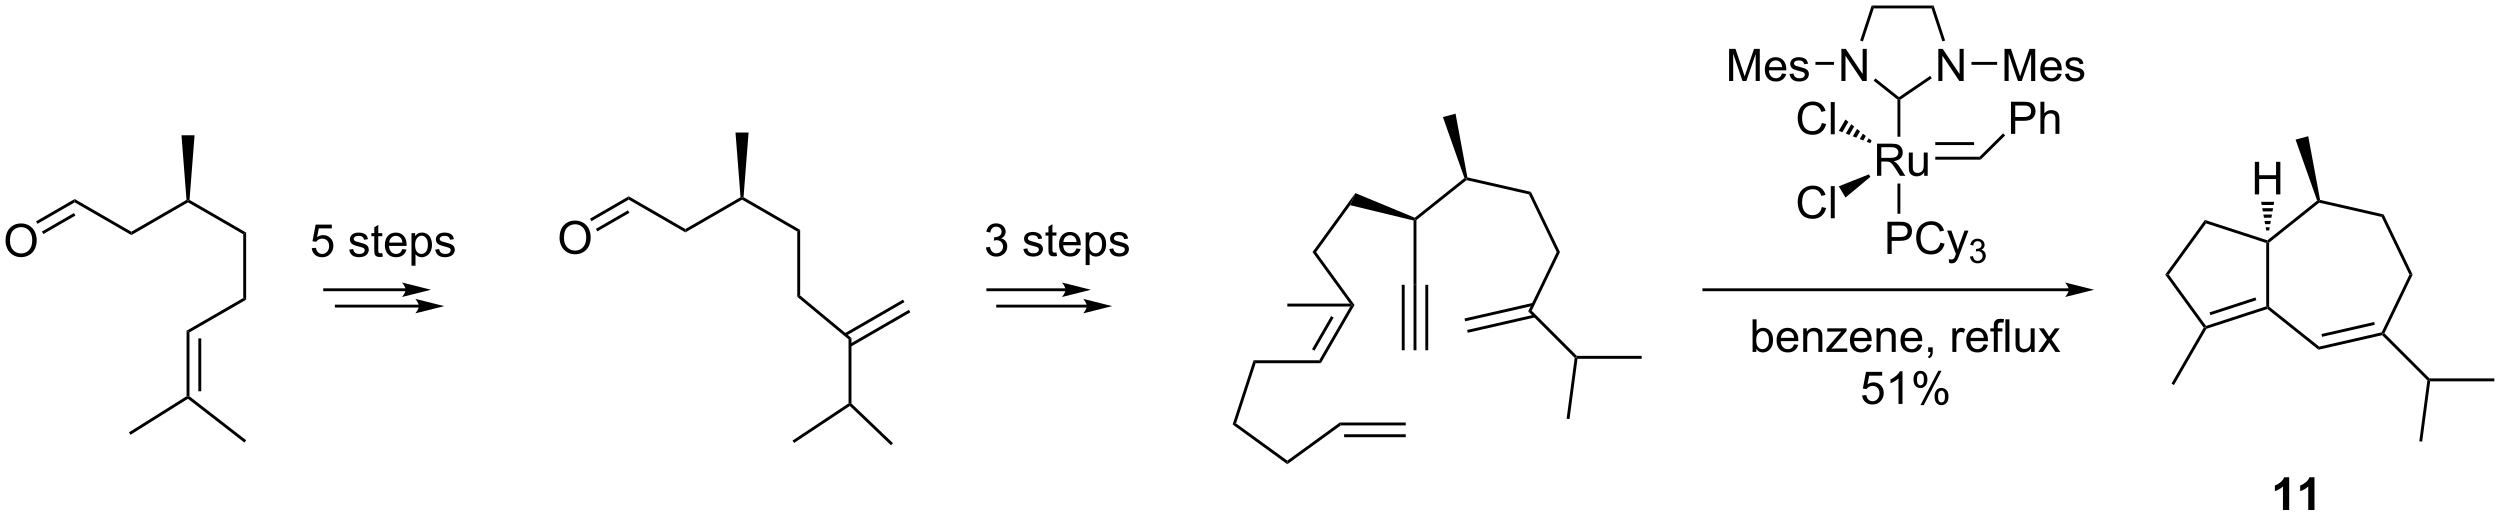 <?xml version="1.0" encoding="UTF-8"?>
<!DOCTYPE svg PUBLIC '-//W3C//DTD SVG 1.0//EN'
          'http://www.w3.org/TR/2001/REC-SVG-20010904/DTD/svg10.dtd'>
<svg stroke-dasharray="none" shape-rendering="auto" xmlns="http://www.w3.org/2000/svg" font-family="'Dialog'" text-rendering="auto" width="1024" fill-opacity="1" color-interpolation="auto" color-rendering="auto" preserveAspectRatio="xMidYMid meet" font-size="12px" viewBox="0 0 1024 212" fill="black" xmlns:xlink="http://www.w3.org/1999/xlink" stroke="black" image-rendering="auto" stroke-miterlimit="10" stroke-linecap="square" stroke-linejoin="miter" font-style="normal" stroke-width="1" height="212" stroke-dashoffset="0" font-weight="normal" stroke-opacity="1"
><!--Generated by the Batik Graphics2D SVG Generator--><defs id="genericDefs"
  /><g
  ><defs id="defs1"
    ><clipPath clipPathUnits="userSpaceOnUse" id="clipPath1"
      ><path d="M1.032 0.633 L453.259 0.633 L453.259 93.892 L1.032 93.892 L1.032 0.633 Z"
      /></clipPath
      ><clipPath clipPathUnits="userSpaceOnUse" id="clipPath2"
      ><path d="M-0.412 34.987 L-0.412 125.653 L439.241 125.653 L439.241 34.987 Z"
      /></clipPath
    ></defs
    ><g transform="scale(2.264,2.264) translate(-1.032,-0.633) matrix(1.029,0,0,1.029,1.455,-35.355)"
    ><path d="M0.561 77.297 Q0.561 75.87 1.326 75.065 Q2.092 74.258 3.303 74.258 Q4.095 74.258 4.73 74.638 Q5.368 75.016 5.701 75.693 Q6.037 76.37 6.037 77.229 Q6.037 78.102 5.686 78.789 Q5.334 79.477 4.688 79.831 Q4.045 80.185 3.298 80.185 Q2.49 80.185 1.852 79.794 Q1.217 79.401 0.889 78.727 Q0.561 78.049 0.561 77.297 ZM1.342 77.307 Q1.342 78.344 1.897 78.94 Q2.454 79.534 3.295 79.534 Q4.149 79.534 4.701 78.932 Q5.256 78.331 5.256 77.227 Q5.256 76.526 5.019 76.005 Q4.782 75.484 4.326 75.198 Q3.873 74.909 3.305 74.909 Q2.501 74.909 1.92 75.464 Q1.342 76.016 1.342 77.307 Z" stroke="none" clip-path="url(#clipPath2)"
    /></g
    ><g transform="matrix(2.329,0,0,2.329,0.959,-81.488)"
    ><path d="M6.177 74.357 L5.922 73.915 L12.721 69.99 L12.721 70.579 ZM7.213 76.151 L12.849 72.897 L12.594 72.455 L6.958 75.71 Z" stroke="none" clip-path="url(#clipPath2)"
    /></g
    ><g transform="matrix(2.329,0,0,2.329,0.959,-81.488)"
    ><path d="M32.639 105.121 L32.655 104.81 L32.91 104.685 L42.881 112.417 L42.569 112.821 Z" stroke="none" clip-path="url(#clipPath2)"
    /></g
    ><g transform="matrix(2.329,0,0,2.329,0.959,-81.488)"
    ><path d="M32.4 104.669 L32.655 104.81 L32.639 105.121 L22.537 111.457 L22.266 111.025 Z" stroke="none" clip-path="url(#clipPath2)"
    /></g
    ><g transform="matrix(2.329,0,0,2.329,0.959,-81.488)"
    ><path d="M32.4 93.154 L32.91 93.449 L32.91 104.685 L32.655 104.81 L32.4 104.669 ZM34.471 94.498 L34.471 103.795 L34.981 103.795 L34.981 94.498 Z" stroke="none" clip-path="url(#clipPath2)"
    /></g
    ><g transform="matrix(2.329,0,0,2.329,0.959,-81.488)"
    ><path d="M32.921 70.143 L32.655 70.284 L32.389 70.143 L31.504 58.776 L33.806 58.776 Z" stroke="none" clip-path="url(#clipPath2)"
    /></g
    ><g transform="matrix(2.329,0,0,2.329,0.959,-81.488)"
    ><path d="M22.689 75.745 L22.689 76.334 L12.721 70.579 L12.721 69.99 Z" stroke="none" clip-path="url(#clipPath2)"
    /></g
    ><g transform="matrix(2.329,0,0,2.329,0.959,-81.488)"
    ><path d="M32.91 93.449 L32.4 93.154 L42.366 87.4 L42.876 87.695 Z" stroke="none" clip-path="url(#clipPath2)"
    /></g
    ><g transform="matrix(2.329,0,0,2.329,0.959,-81.488)"
    ><path d="M42.876 87.695 L42.366 87.4 L42.366 76.186 L42.876 75.892 Z" stroke="none" clip-path="url(#clipPath2)"
    /></g
    ><g transform="matrix(2.329,0,0,2.329,0.959,-81.488)"
    ><path d="M42.876 75.892 L42.366 76.186 L32.655 70.579 L32.655 70.284 L32.921 70.143 Z" stroke="none" clip-path="url(#clipPath2)"
    /></g
    ><g transform="matrix(2.329,0,0,2.329,0.959,-81.488)"
    ><path d="M32.389 70.143 L32.655 70.284 L32.655 70.579 L22.689 76.334 L22.689 75.745 Z" stroke="none" clip-path="url(#clipPath2)"
    /></g
    ><g transform="matrix(2.329,0,0,2.329,0.959,-81.488)"
    ><path d="M303.682 49.233 L303.682 43.578 L304.808 43.578 L306.148 47.582 Q306.333 48.14 306.418 48.417 Q306.513 48.109 306.719 47.512 L308.072 43.578 L309.08 43.578 L309.08 49.233 L308.357 49.233 L308.357 44.498 L306.714 49.233 L306.04 49.233 L304.404 44.419 L304.404 49.233 L303.682 49.233 ZM313.001 47.913 L313.719 48.001 Q313.549 48.631 313.089 48.978 Q312.631 49.325 311.919 49.325 Q311.019 49.325 310.491 48.772 Q309.967 48.217 309.967 47.219 Q309.967 46.185 310.499 45.614 Q311.031 45.043 311.88 45.043 Q312.7 45.043 313.22 45.604 Q313.742 46.162 313.742 47.175 Q313.742 47.237 313.739 47.361 L310.684 47.361 Q310.723 48.037 311.065 48.397 Q311.409 48.754 311.921 48.754 Q312.304 48.754 312.575 48.554 Q312.844 48.353 313.001 47.913 ZM310.723 46.79 L313.009 46.79 Q312.963 46.273 312.747 46.016 Q312.415 45.614 311.888 45.614 Q311.409 45.614 311.083 45.936 Q310.756 46.255 310.723 46.79 ZM314.314 48.008 L315.001 47.901 Q315.057 48.315 315.322 48.536 Q315.587 48.754 316.06 48.754 Q316.539 48.754 316.77 48.559 Q317.002 48.363 317.002 48.101 Q317.002 47.867 316.798 47.731 Q316.654 47.638 316.089 47.497 Q315.325 47.304 315.029 47.163 Q314.733 47.021 314.582 46.774 Q314.43 46.525 314.43 46.224 Q314.43 45.949 314.553 45.717 Q314.679 45.483 314.895 45.329 Q315.057 45.208 315.338 45.126 Q315.618 45.043 315.937 45.043 Q316.42 45.043 316.783 45.182 Q317.148 45.321 317.32 45.558 Q317.495 45.794 317.562 46.193 L316.883 46.285 Q316.837 45.969 316.613 45.792 Q316.392 45.614 315.988 45.614 Q315.51 45.614 315.304 45.774 Q315.101 45.931 315.101 46.142 Q315.101 46.278 315.186 46.386 Q315.271 46.496 315.451 46.571 Q315.556 46.61 316.065 46.748 Q316.801 46.944 317.091 47.07 Q317.385 47.196 317.549 47.435 Q317.716 47.674 317.716 48.029 Q317.716 48.376 317.513 48.682 Q317.31 48.988 316.927 49.158 Q316.546 49.325 316.065 49.325 Q315.266 49.325 314.846 48.993 Q314.43 48.662 314.314 48.008 Z" stroke="none" clip-path="url(#clipPath2)"
    /></g
    ><g transform="matrix(2.329,0,0,2.329,0.959,-81.488)"
    ><path d="M352.123 49.233 L352.123 43.578 L353.249 43.578 L354.589 47.582 Q354.774 48.14 354.859 48.417 Q354.954 48.109 355.16 47.512 L356.513 43.578 L357.521 43.578 L357.521 49.233 L356.798 49.233 L356.798 44.498 L355.155 49.233 L354.481 49.233 L352.846 44.419 L352.846 49.233 L352.123 49.233 ZM361.443 47.913 L362.16 48.001 Q361.99 48.631 361.53 48.978 Q361.072 49.325 360.36 49.325 Q359.46 49.325 358.933 48.772 Q358.408 48.217 358.408 47.219 Q358.408 46.185 358.94 45.614 Q359.473 45.043 360.321 45.043 Q361.142 45.043 361.661 45.604 Q362.183 46.162 362.183 47.175 Q362.183 47.237 362.181 47.361 L359.125 47.361 Q359.164 48.037 359.506 48.397 Q359.851 48.754 360.363 48.754 Q360.746 48.754 361.016 48.554 Q361.286 48.353 361.443 47.913 ZM359.164 46.79 L361.45 46.79 Q361.404 46.273 361.188 46.016 Q360.856 45.614 360.329 45.614 Q359.851 45.614 359.524 45.936 Q359.197 46.255 359.164 46.79 ZM362.755 48.008 L363.442 47.901 Q363.499 48.315 363.764 48.536 Q364.028 48.754 364.502 48.754 Q364.98 48.754 365.211 48.559 Q365.443 48.363 365.443 48.101 Q365.443 47.867 365.24 47.731 Q365.096 47.638 364.53 47.497 Q363.766 47.304 363.47 47.163 Q363.175 47.021 363.023 46.774 Q362.871 46.525 362.871 46.224 Q362.871 45.949 362.995 45.717 Q363.12 45.483 363.337 45.329 Q363.499 45.208 363.779 45.126 Q364.059 45.043 364.378 45.043 Q364.861 45.043 365.224 45.182 Q365.589 45.321 365.762 45.558 Q365.937 45.794 366.003 46.193 L365.324 46.285 Q365.278 45.969 365.054 45.792 Q364.833 45.614 364.43 45.614 Q363.951 45.614 363.745 45.774 Q363.542 45.931 363.542 46.142 Q363.542 46.278 363.627 46.386 Q363.712 46.496 363.892 46.571 Q363.998 46.61 364.507 46.748 Q365.242 46.944 365.533 47.07 Q365.826 47.196 365.99 47.435 Q366.158 47.674 366.158 48.029 Q366.158 48.376 365.954 48.682 Q365.751 48.988 365.368 49.158 Q364.988 49.325 364.507 49.325 Q363.707 49.325 363.288 48.993 Q362.871 48.662 362.755 48.008 Z" stroke="none" clip-path="url(#clipPath2)"
    /></g
    ><g transform="matrix(2.329,0,0,2.329,0.959,-81.488)"
    ><path d="M340.482 49.233 L340.482 43.578 L341.251 43.578 L344.221 48.016 L344.221 43.578 L344.939 43.578 L344.939 49.233 L344.17 49.233 L341.2 44.789 L341.2 49.233 L340.482 49.233 Z" stroke="none" clip-path="url(#clipPath2)"
    /></g
    ><g transform="matrix(2.329,0,0,2.329,0.959,-81.488)"
    ><path d="M323.434 49.233 L323.434 43.578 L324.203 43.578 L327.173 48.016 L327.173 43.578 L327.891 43.578 L327.891 49.233 L327.122 49.233 L324.152 44.789 L324.152 49.233 L323.434 49.233 Z" stroke="none" clip-path="url(#clipPath2)"
    /></g
    ><g transform="matrix(2.329,0,0,2.329,0.959,-81.488)"
    ><path d="M353.256 58.537 L353.256 52.882 L355.391 52.882 Q355.954 52.882 356.25 52.936 Q356.666 53.005 356.947 53.201 Q357.229 53.394 357.402 53.746 Q357.574 54.096 357.574 54.517 Q357.574 55.237 357.114 55.739 Q356.656 56.238 355.455 56.238 L354.005 56.238 L354.005 58.537 L353.256 58.537 ZM354.005 55.569 L355.468 55.569 Q356.193 55.569 356.497 55.299 Q356.803 55.029 356.803 54.541 Q356.803 54.186 356.623 53.934 Q356.443 53.679 356.149 53.599 Q355.962 53.548 355.452 53.548 L354.005 53.548 L354.005 55.569 ZM358.438 58.537 L358.438 52.882 L359.132 52.882 L359.132 54.911 Q359.619 54.348 360.359 54.348 Q360.814 54.348 361.149 54.528 Q361.486 54.705 361.63 55.022 Q361.774 55.338 361.774 55.94 L361.774 58.537 L361.079 58.537 L361.079 55.94 Q361.079 55.42 360.853 55.184 Q360.629 54.944 360.215 54.944 Q359.907 54.944 359.634 55.106 Q359.364 55.266 359.248 55.541 Q359.132 55.814 359.132 56.294 L359.132 58.537 L358.438 58.537 Z" stroke="none" clip-path="url(#clipPath2)"
    /></g
    ><g transform="matrix(2.329,0,0,2.329,0.959,-81.488)"
    ><path d="M320 56.614 L320.748 56.802 Q320.514 57.725 319.902 58.211 Q319.29 58.694 318.408 58.694 Q317.493 58.694 316.919 58.322 Q316.348 57.949 316.047 57.244 Q315.749 56.537 315.749 55.727 Q315.749 54.842 316.086 54.187 Q316.425 53.528 317.048 53.186 Q317.67 52.844 318.418 52.844 Q319.267 52.844 319.846 53.276 Q320.424 53.708 320.653 54.492 L319.915 54.665 Q319.72 54.048 319.344 53.767 Q318.971 53.484 318.403 53.484 Q317.752 53.484 317.313 53.798 Q316.875 54.109 316.698 54.636 Q316.521 55.164 316.521 55.722 Q316.521 56.444 316.731 56.982 Q316.942 57.519 317.385 57.787 Q317.829 58.052 318.346 58.052 Q318.974 58.052 319.408 57.689 Q319.846 57.326 320 56.614 ZM321.567 58.597 L321.567 52.942 L322.262 52.942 L322.262 58.597 L321.567 58.597 Z" stroke="none" clip-path="url(#clipPath2)"
    /></g
    ><g transform="matrix(2.329,0,0,2.329,0.959,-81.488)"
    ><path d="M320 71.395 L320.748 71.583 Q320.514 72.506 319.902 72.992 Q319.29 73.475 318.408 73.475 Q317.493 73.475 316.919 73.103 Q316.348 72.73 316.047 72.025 Q315.749 71.318 315.749 70.508 Q315.749 69.623 316.086 68.968 Q316.425 68.309 317.048 67.967 Q317.67 67.625 318.418 67.625 Q319.267 67.625 319.846 68.057 Q320.424 68.489 320.653 69.273 L319.915 69.446 Q319.72 68.829 319.344 68.548 Q318.971 68.265 318.403 68.265 Q317.752 68.265 317.313 68.579 Q316.875 68.89 316.698 69.418 Q316.521 69.945 316.521 70.503 Q316.521 71.225 316.731 71.763 Q316.942 72.3 317.385 72.568 Q317.829 72.833 318.346 72.833 Q318.974 72.833 319.408 72.47 Q319.846 72.107 320 71.395 ZM321.567 73.378 L321.567 67.723 L322.262 67.723 L322.262 73.378 L321.567 73.378 Z" stroke="none" clip-path="url(#clipPath2)"
    /></g
    ><g transform="matrix(2.329,0,0,2.329,0.959,-81.488)"
    ><path d="M331.532 79.643 L331.532 73.988 L333.666 73.988 Q334.23 73.988 334.526 74.042 Q334.942 74.112 335.222 74.307 Q335.505 74.5 335.678 74.852 Q335.85 75.202 335.85 75.624 Q335.85 76.344 335.389 76.845 Q334.932 77.344 333.731 77.344 L332.28 77.344 L332.28 79.643 L331.532 79.643 ZM332.28 76.676 L333.744 76.676 Q334.469 76.676 334.772 76.406 Q335.078 76.135 335.078 75.647 Q335.078 75.292 334.898 75.04 Q334.718 74.785 334.425 74.706 Q334.237 74.654 333.728 74.654 L332.28 74.654 L332.28 76.676 ZM340.836 77.66 L341.584 77.848 Q341.351 78.771 340.738 79.257 Q340.126 79.741 339.244 79.741 Q338.329 79.741 337.755 79.368 Q337.185 78.995 336.884 78.29 Q336.585 77.583 336.585 76.773 Q336.585 75.889 336.922 75.233 Q337.262 74.575 337.884 74.233 Q338.506 73.891 339.255 73.891 Q340.103 73.891 340.682 74.323 Q341.26 74.755 341.489 75.539 L340.751 75.711 Q340.556 75.094 340.18 74.814 Q339.808 74.531 339.239 74.531 Q338.589 74.531 338.149 74.845 Q337.712 75.156 337.534 75.683 Q337.357 76.21 337.357 76.768 Q337.357 77.491 337.568 78.028 Q337.779 78.566 338.221 78.833 Q338.666 79.098 339.183 79.098 Q339.81 79.098 340.245 78.735 Q340.682 78.373 340.836 77.66 ZM342.388 81.222 L342.311 80.569 Q342.537 80.631 342.707 80.631 Q342.938 80.631 343.077 80.554 Q343.216 80.476 343.306 80.338 Q343.37 80.235 343.517 79.821 Q343.538 79.764 343.579 79.651 L342.026 75.547 L342.774 75.547 L343.625 77.918 Q343.792 78.37 343.923 78.867 Q344.042 78.388 344.209 77.933 L345.083 75.547 L345.777 75.547 L344.219 79.713 Q343.97 80.389 343.831 80.644 Q343.646 80.986 343.406 81.145 Q343.167 81.307 342.836 81.307 Q342.635 81.307 342.388 81.222 Z" stroke="none" clip-path="url(#clipPath2)"
    /></g
    ><g transform="matrix(2.329,0,0,2.329,0.959,-81.488)"
    ><path d="M346.048 80.103 L346.569 80.033 Q346.66 80.477 346.874 80.672 Q347.09 80.867 347.401 80.867 Q347.767 80.867 348.02 80.612 Q348.274 80.357 348.274 79.981 Q348.274 79.623 348.039 79.391 Q347.806 79.158 347.443 79.158 Q347.296 79.158 347.077 79.216 L347.134 78.758 Q347.187 78.764 347.217 78.764 Q347.551 78.764 347.817 78.591 Q348.083 78.417 348.083 78.054 Q348.083 77.769 347.889 77.582 Q347.696 77.393 347.389 77.393 Q347.084 77.393 346.882 77.584 Q346.679 77.775 346.621 78.157 L346.101 78.064 Q346.197 77.54 346.534 77.252 Q346.874 76.965 347.377 76.965 Q347.725 76.965 348.016 77.113 Q348.309 77.262 348.463 77.52 Q348.618 77.777 348.618 78.066 Q348.618 78.342 348.469 78.567 Q348.322 78.793 348.033 78.926 Q348.409 79.013 348.618 79.287 Q348.826 79.559 348.826 79.97 Q348.826 80.525 348.421 80.913 Q348.016 81.299 347.397 81.299 Q346.839 81.299 346.469 80.967 Q346.101 80.633 346.048 80.103 Z" stroke="none" clip-path="url(#clipPath2)"
    /></g
    ><g transform="matrix(2.329,0,0,2.329,0.959,-81.488)"
    ><path d="M329.701 65.912 L329.701 60.257 L332.209 60.257 Q332.965 60.257 333.358 60.409 Q333.752 60.561 333.986 60.947 Q334.222 61.332 334.222 61.8 Q334.222 62.402 333.832 62.816 Q333.443 63.227 332.628 63.338 Q332.926 63.482 333.08 63.621 Q333.407 63.922 333.7 64.372 L334.685 65.912 L333.744 65.912 L332.996 64.734 Q332.666 64.225 332.453 63.955 Q332.242 63.685 332.075 63.577 Q331.908 63.469 331.733 63.428 Q331.607 63.4 331.316 63.4 L330.45 63.4 L330.45 65.912 L329.701 65.912 ZM330.45 62.752 L332.057 62.752 Q332.571 62.752 332.859 62.646 Q333.15 62.541 333.299 62.307 Q333.451 62.073 333.451 61.8 Q333.451 61.399 333.158 61.142 Q332.867 60.882 332.24 60.882 L330.45 60.882 L330.45 62.752 ZM337.991 65.912 L337.991 65.311 Q337.513 66.005 336.69 66.005 Q336.327 66.005 336.014 65.866 Q335.7 65.727 335.545 65.516 Q335.394 65.305 335.332 65.002 Q335.291 64.796 335.291 64.354 L335.291 61.816 L335.985 61.816 L335.985 64.087 Q335.985 64.632 336.026 64.819 Q336.093 65.094 336.304 65.251 Q336.517 65.406 336.829 65.406 Q337.142 65.406 337.415 65.246 Q337.69 65.087 337.803 64.812 Q337.916 64.534 337.916 64.009 L337.916 61.816 L338.611 61.816 L338.611 65.912 L337.991 65.912 Z" stroke="none" clip-path="url(#clipPath2)"
    /></g
    ><g transform="matrix(2.329,0,0,2.329,0.959,-81.488)"
    ><path d="M322.138 45.877 L322.138 46.388 L318.873 46.388 L318.873 45.877 Z" stroke="none" clip-path="url(#clipPath2)"
    /></g
    ><g transform="matrix(2.329,0,0,2.329,0.959,-81.488)"
    ><path d="M346.309 46.388 L346.309 45.877 L350.827 45.877 L350.827 46.388 Z" stroke="none" clip-path="url(#clipPath2)"
    /></g
    ><g transform="matrix(2.329,0,0,2.329,0.959,-81.488)"
    ><path d="M333.803 52.518 L333.548 52.383 L333.559 52.066 L339.042 48.334 L339.329 48.756 Z" stroke="none" clip-path="url(#clipPath2)"
    /></g
    ><g transform="matrix(2.329,0,0,2.329,0.959,-81.488)"
    ><path d="M333.559 52.066 L333.548 52.383 L333.293 52.506 L329.103 49.176 L329.42 48.777 Z" stroke="none" clip-path="url(#clipPath2)"
    /></g
    ><g transform="matrix(2.329,0,0,2.329,0.959,-81.488)"
    ><path d="M339.655 35.959 L339.286 36.469 L329.127 36.469 L328.757 35.959 Z" stroke="none" clip-path="url(#clipPath2)"
    /></g
    ><g transform="matrix(2.329,0,0,2.329,0.959,-81.488)"
    ><path d="M328.757 35.959 L329.127 36.469 L327.219 42.274 L326.734 42.115 Z" stroke="none" clip-path="url(#clipPath2)"
    /></g
    ><g transform="matrix(2.329,0,0,2.329,0.959,-81.488)"
    ><path d="M341.678 42.115 L341.194 42.274 L339.286 36.469 L339.655 35.959 Z" stroke="none" clip-path="url(#clipPath2)"
    /></g
    ><g transform="matrix(2.329,0,0,2.329,0.959,-81.488)"
    ><path d="M347.932 63.067 L347.722 62.557 L351.875 58.443 L352.235 58.805 Z" stroke="none" clip-path="url(#clipPath2)"
    /></g
    ><g transform="matrix(2.329,0,0,2.329,0.959,-81.488)"
    ><path d="M328.501 60.17 L327.888 59.928 L328.245 59.315 L328.757 59.729 ZM327.275 59.687 L326.663 59.445 L327.22 58.488 L327.732 58.902 ZM326.05 59.204 L325.437 58.962 L326.195 57.661 L326.707 58.075 ZM324.825 58.721 L324.212 58.479 L325.169 56.834 L325.682 57.248 ZM323.599 58.238 L322.986 57.996 L324.144 56.007 L324.657 56.42 Z" stroke="none" clip-path="url(#clipPath2)"
    /></g
    ><g transform="matrix(2.329,0,0,2.329,0.959,-81.488)"
    ><path d="M328.27 65.651 L328.53 66.089 L324.153 69.732 L322.978 67.753 Z" stroke="none" clip-path="url(#clipPath2)"
    /></g
    ><g transform="matrix(2.329,0,0,2.329,0.959,-81.488)"
    ><path d="M339.945 63.067 L339.945 62.557 L347.722 62.557 L347.932 63.067 ZM339.945 60.497 L346.769 60.497 L346.769 59.987 L339.945 59.987 Z" stroke="none" clip-path="url(#clipPath2)"
    /></g
    ><g transform="matrix(2.329,0,0,2.329,0.959,-81.488)"
    ><path d="M333.293 67.268 L333.803 67.268 L333.803 72.581 L333.293 72.581 Z" stroke="none" clip-path="url(#clipPath2)"
    /></g
    ><g transform="matrix(2.329,0,0,2.329,0.959,-81.488)"
    ><path d="M333.803 59.036 L333.293 59.036 L333.293 52.506 L333.548 52.383 L333.803 52.518 Z" stroke="none" clip-path="url(#clipPath2)"
    /></g
    ><g transform="matrix(2.329,0,0,2.329,0.959,-81.488)"
    ><path d="M396.144 69.177 L396.144 63.45 L396.902 63.45 L396.902 65.802 L399.879 65.802 L399.879 63.45 L400.636 63.45 L400.636 69.177 L399.879 69.177 L399.879 66.477 L396.902 66.477 L396.902 69.177 L396.144 69.177 Z" stroke="none" clip-path="url(#clipPath2)"
    /></g
    ><g transform="matrix(2.329,0,0,2.329,0.959,-81.488)"
    ><path d="M407.621 70.148 L407.401 70.36 L407.101 70.273 L403.311 59.541 L405.534 58.946 Z" stroke="none" clip-path="url(#clipPath2)"
    /></g
    ><g transform="matrix(2.329,0,0,2.329,0.959,-81.488)"
    ><path d="M398.149 75.523 L398.049 74.963 L398.758 74.963 L398.659 75.523 ZM397.949 74.403 L397.85 73.842 L398.957 73.842 L398.858 74.403 ZM397.75 73.282 L397.651 72.722 L399.156 72.722 L399.057 73.282 ZM397.551 72.162 L397.452 71.601 L399.355 71.601 L399.256 72.162 ZM397.352 71.041 L397.253 70.481 L399.554 70.481 L399.455 71.041 Z" stroke="none" clip-path="url(#clipPath2)"
    /></g
    ><g transform="matrix(2.329,0,0,2.329,0.959,-81.488)"
    ><path d="M426.983 102.052 L426.759 101.797 L426.865 101.542 L438.269 101.542 L438.269 102.052 Z" stroke="none" clip-path="url(#clipPath2)"
    /></g
    ><g transform="matrix(2.329,0,0,2.329,0.959,-81.488)"
    ><path d="M426.49 101.888 L426.759 101.797 L426.983 102.052 L425.575 112.661 L425.069 112.594 Z" stroke="none" clip-path="url(#clipPath2)"
    /></g
    ><g transform="matrix(2.329,0,0,2.329,0.959,-81.488)"
    ><path d="M418.541 93.939 L418.622 93.659 L418.931 93.606 L426.865 101.542 L426.759 101.797 L426.49 101.888 Z" stroke="none" clip-path="url(#clipPath2)"
    /></g
    ><g transform="matrix(2.329,0,0,2.329,0.959,-81.488)"
    ><path d="M387.157 92.623 L387.461 92.607 L387.632 92.82 L381.926 102.702 L381.485 102.447 Z" stroke="none" clip-path="url(#clipPath2)"
    /></g
    ><g transform="matrix(2.329,0,0,2.329,0.959,-81.488)"
    ><path d="M398.659 77.659 L398.404 77.536 L398.352 77.251 L407.101 70.273 L407.401 70.36 L407.464 70.636 Z" stroke="none" clip-path="url(#clipPath2)"
    /></g
    ><g transform="matrix(2.329,0,0,2.329,0.959,-81.488)"
    ><path d="M418.799 72.7 L418.446 73.142 L407.464 70.636 L407.401 70.36 L407.621 70.148 Z" stroke="none" clip-path="url(#clipPath2)"
    /></g
    ><g transform="matrix(2.329,0,0,2.329,0.959,-81.488)"
    ><path d="M423.899 83.29 L423.333 83.29 L418.446 73.142 L418.799 72.7 Z" stroke="none" clip-path="url(#clipPath2)"
    /></g
    ><g transform="matrix(2.329,0,0,2.329,0.959,-81.488)"
    ><path d="M418.931 93.606 L418.622 93.659 L418.446 93.437 L423.333 83.29 L423.899 83.29 Z" stroke="none" clip-path="url(#clipPath2)"
    /></g
    ><g transform="matrix(2.329,0,0,2.329,0.959,-81.488)"
    ><path d="M407.339 96.496 L407.464 95.944 L418.446 93.437 L418.622 93.659 L418.541 93.939 ZM407.97 94.227 L417.245 92.11 L417.132 91.612 L407.856 93.73 Z" stroke="none" clip-path="url(#clipPath2)"
    /></g
    ><g transform="matrix(2.329,0,0,2.329,0.959,-81.488)"
    ><path d="M398.352 89.329 L398.404 89.044 L398.659 88.921 L407.464 95.944 L407.339 96.496 Z" stroke="none" clip-path="url(#clipPath2)"
    /></g
    ><g transform="matrix(2.329,0,0,2.329,0.959,-81.488)"
    ><path d="M398.659 88.921 L398.404 89.044 L398.149 88.859 L398.149 77.721 L398.404 77.536 L398.659 77.659 Z" stroke="none" clip-path="url(#clipPath2)"
    /></g
    ><g transform="matrix(2.329,0,0,2.329,0.959,-81.488)"
    ><path d="M398.352 77.251 L398.404 77.536 L398.149 77.721 L387.558 74.273 L387.363 73.672 Z" stroke="none" clip-path="url(#clipPath2)"
    /></g
    ><g transform="matrix(2.329,0,0,2.329,0.959,-81.488)"
    ><path d="M387.363 73.672 L387.558 74.273 L381.014 83.29 L380.384 83.29 Z" stroke="none" clip-path="url(#clipPath2)"
    /></g
    ><g transform="matrix(2.329,0,0,2.329,0.959,-81.488)"
    ><path d="M380.384 83.29 L381.014 83.29 L387.558 92.307 L387.461 92.607 L387.157 92.623 Z" stroke="none" clip-path="url(#clipPath2)"
    /></g
    ><g transform="matrix(2.329,0,0,2.329,0.959,-81.488)"
    ><path d="M387.632 92.82 L387.461 92.607 L387.558 92.307 L398.149 88.859 L398.404 89.044 L398.352 89.329 ZM388.331 90.414 L396.411 87.783 L396.253 87.298 L388.173 89.928 Z" stroke="none" clip-path="url(#clipPath2)"
    /></g
    ><g transform="matrix(2.329,0,0,2.329,0.959,-81.488)"
    ><path d="M402.186 124.68 L401.089 124.68 L401.089 120.543 Q400.488 121.105 399.67 121.376 L399.67 120.378 Q400.1 120.238 400.602 119.847 Q401.108 119.454 401.295 118.93 L402.186 118.93 L402.186 124.68 ZM406.635 124.68 L405.538 124.68 L405.538 120.543 Q404.937 121.105 404.119 121.376 L404.119 120.378 Q404.549 120.238 405.051 119.847 Q405.557 119.454 405.744 118.93 L406.635 118.93 L406.635 124.68 Z" stroke="none" clip-path="url(#clipPath2)"
    /></g
    ><g transform="matrix(2.329,0,0,2.329,0.959,-81.488)"
    ><path d="M363.411 85.693 L299.25 85.693 L298.995 85.693 L298.995 86.203 L299.25 86.203 L363.411 86.203 L363.666 86.203 L363.666 85.693 L363.411 85.693 ZM367.875 85.948 L362.773 84.672 C362.773 84.672 363.411 85.39 363.411 85.948 C363.411 86.506 362.773 87.224 362.773 87.224 Z" stroke="none" clip-path="url(#clipPath2)"
    /></g
    ><g transform="matrix(2.329,0,0,2.329,0.959,-81.488)"
    ><path d="M308.468 96.881 L307.814 96.881 L307.814 91.155 L308.517 91.155 L308.517 93.196 Q308.962 92.639 309.655 92.639 Q310.038 92.639 310.379 92.793 Q310.72 92.946 310.942 93.228 Q311.163 93.506 311.288 93.902 Q311.413 94.295 311.413 94.743 Q311.413 95.811 310.884 96.394 Q310.358 96.975 309.619 96.975 Q308.884 96.975 308.468 96.361 L308.468 96.881 ZM308.46 94.775 Q308.46 95.522 308.663 95.853 Q308.994 96.397 309.561 96.397 Q310.022 96.397 310.358 95.996 Q310.694 95.595 310.694 94.803 Q310.694 93.991 310.371 93.605 Q310.048 93.217 309.593 93.217 Q309.132 93.217 308.796 93.618 Q308.46 94.017 308.46 94.775 ZM315.107 95.545 L315.834 95.634 Q315.662 96.272 315.195 96.624 Q314.732 96.975 314.011 96.975 Q313.099 96.975 312.565 96.415 Q312.034 95.853 312.034 94.842 Q312.034 93.795 312.573 93.217 Q313.112 92.639 313.972 92.639 Q314.802 92.639 315.328 93.207 Q315.857 93.772 315.857 94.798 Q315.857 94.861 315.854 94.986 L312.761 94.986 Q312.8 95.67 313.146 96.035 Q313.495 96.397 314.013 96.397 Q314.401 96.397 314.675 96.194 Q314.948 95.991 315.107 95.545 ZM312.8 94.407 L315.115 94.407 Q315.068 93.884 314.849 93.624 Q314.513 93.217 313.979 93.217 Q313.495 93.217 313.164 93.543 Q312.834 93.866 312.8 94.407 ZM316.718 96.881 L316.718 92.733 L317.351 92.733 L317.351 93.321 Q317.806 92.639 318.671 92.639 Q319.046 92.639 319.358 92.775 Q319.673 92.907 319.83 93.126 Q319.986 93.345 320.048 93.647 Q320.087 93.842 320.087 94.329 L320.087 96.881 L319.384 96.881 L319.384 94.358 Q319.384 93.928 319.301 93.715 Q319.22 93.501 319.012 93.376 Q318.804 93.249 318.522 93.249 Q318.072 93.249 317.746 93.535 Q317.421 93.819 317.421 94.616 L317.421 96.881 L316.718 96.881 ZM320.795 96.881 L320.795 96.311 L323.435 93.28 Q322.987 93.303 322.644 93.303 L320.951 93.303 L320.951 92.733 L324.341 92.733 L324.341 93.196 L322.097 95.829 L321.662 96.311 Q322.136 96.275 322.55 96.275 L324.466 96.275 L324.466 96.881 L320.795 96.881 ZM328.005 95.545 L328.732 95.634 Q328.56 96.272 328.094 96.624 Q327.63 96.975 326.909 96.975 Q325.998 96.975 325.464 96.415 Q324.933 95.853 324.933 94.842 Q324.933 93.795 325.472 93.217 Q326.011 92.639 326.87 92.639 Q327.701 92.639 328.227 93.207 Q328.755 93.772 328.755 94.798 Q328.755 94.861 328.753 94.986 L325.659 94.986 Q325.698 95.67 326.045 96.035 Q326.394 96.397 326.912 96.397 Q327.3 96.397 327.573 96.194 Q327.847 95.991 328.005 95.545 ZM325.698 94.407 L328.013 94.407 Q327.966 93.884 327.748 93.624 Q327.412 93.217 326.878 93.217 Q326.394 93.217 326.063 93.543 Q325.732 93.866 325.698 94.407 ZM329.616 96.881 L329.616 92.733 L330.249 92.733 L330.249 93.321 Q330.705 92.639 331.569 92.639 Q331.944 92.639 332.257 92.775 Q332.572 92.907 332.728 93.126 Q332.884 93.345 332.947 93.647 Q332.986 93.842 332.986 94.329 L332.986 96.881 L332.283 96.881 L332.283 94.358 Q332.283 93.928 332.199 93.715 Q332.119 93.501 331.91 93.376 Q331.702 93.249 331.421 93.249 Q330.97 93.249 330.645 93.535 Q330.319 93.819 330.319 94.616 L330.319 96.881 L329.616 96.881 ZM336.904 95.545 L337.63 95.634 Q337.459 96.272 336.992 96.624 Q336.529 96.975 335.808 96.975 Q334.896 96.975 334.362 96.415 Q333.831 95.853 333.831 94.842 Q333.831 93.795 334.37 93.217 Q334.909 92.639 335.769 92.639 Q336.599 92.639 337.125 93.207 Q337.654 93.772 337.654 94.798 Q337.654 94.861 337.651 94.986 L334.558 94.986 Q334.597 95.67 334.943 96.035 Q335.292 96.397 335.81 96.397 Q336.198 96.397 336.472 96.194 Q336.745 95.991 336.904 95.545 ZM334.597 94.407 L336.912 94.407 Q336.865 93.884 336.646 93.624 Q336.31 93.217 335.776 93.217 Q335.292 93.217 334.961 93.543 Q334.63 93.866 334.597 94.407 ZM338.697 96.881 L338.697 96.079 L339.499 96.079 L339.499 96.881 Q339.499 97.324 339.343 97.595 Q339.186 97.866 338.845 98.014 L338.65 97.715 Q338.874 97.616 338.978 97.426 Q339.085 97.238 339.095 96.881 L338.697 96.881 ZM342.952 96.881 L342.952 92.733 L343.585 92.733 L343.585 93.361 Q343.827 92.92 344.03 92.78 Q344.236 92.639 344.483 92.639 Q344.837 92.639 345.205 92.866 L344.962 93.517 Q344.705 93.366 344.447 93.366 Q344.218 93.366 344.033 93.504 Q343.851 93.642 343.772 93.889 Q343.655 94.264 343.655 94.709 L343.655 96.881 L342.952 96.881 ZM348.462 95.545 L349.189 95.634 Q349.017 96.272 348.551 96.624 Q348.087 96.975 347.366 96.975 Q346.455 96.975 345.921 96.415 Q345.39 95.853 345.39 94.842 Q345.39 93.795 345.929 93.217 Q346.468 92.639 347.327 92.639 Q348.158 92.639 348.684 93.207 Q349.212 93.772 349.212 94.798 Q349.212 94.861 349.21 94.986 L346.116 94.986 Q346.155 95.67 346.502 96.035 Q346.851 96.397 347.369 96.397 Q347.757 96.397 348.03 96.194 Q348.304 95.991 348.462 95.545 ZM346.155 94.407 L348.47 94.407 Q348.423 93.884 348.205 93.624 Q347.869 93.217 347.335 93.217 Q346.851 93.217 346.52 93.543 Q346.189 93.866 346.155 94.407 ZM350.24 96.881 L350.24 93.28 L349.62 93.28 L349.62 92.733 L350.24 92.733 L350.24 92.29 Q350.24 91.874 350.315 91.67 Q350.417 91.397 350.672 91.228 Q350.927 91.056 351.388 91.056 Q351.685 91.056 352.045 91.126 L351.94 91.741 Q351.722 91.702 351.526 91.702 Q351.206 91.702 351.073 91.84 Q350.94 91.975 350.94 92.35 L350.94 92.733 L351.748 92.733 L351.748 93.28 L350.94 93.28 L350.94 96.881 L350.24 96.881 ZM352.28 96.881 L352.28 91.155 L352.983 91.155 L352.983 96.881 L352.28 96.881 ZM356.792 96.881 L356.792 96.272 Q356.308 96.975 355.474 96.975 Q355.107 96.975 354.789 96.834 Q354.472 96.694 354.315 96.48 Q354.162 96.267 354.099 95.959 Q354.058 95.751 354.058 95.303 L354.058 92.733 L354.761 92.733 L354.761 95.032 Q354.761 95.584 354.802 95.775 Q354.87 96.053 355.084 96.212 Q355.3 96.368 355.615 96.368 Q355.933 96.368 356.209 96.207 Q356.487 96.045 356.602 95.767 Q356.716 95.486 356.716 94.954 L356.716 92.733 L357.42 92.733 L357.42 96.881 L356.792 96.881 ZM358.054 96.881 L359.569 94.725 L358.166 92.733 L359.046 92.733 L359.681 93.704 Q359.861 93.983 359.97 94.17 Q360.142 93.913 360.288 93.712 L360.986 92.733 L361.827 92.733 L360.392 94.686 L361.936 96.881 L361.072 96.881 L360.22 95.592 L359.994 95.243 L358.905 96.881 L358.054 96.881 Z" stroke="none" clip-path="url(#clipPath2)"
    /></g
    ><g transform="matrix(2.329,0,0,2.329,0.959,-81.488)"
    ><path d="M327.081 104.531 L327.818 104.469 Q327.901 105.008 328.198 105.279 Q328.498 105.549 328.92 105.549 Q329.427 105.549 329.779 105.167 Q330.13 104.784 330.13 104.151 Q330.13 103.549 329.792 103.203 Q329.456 102.854 328.909 102.854 Q328.568 102.854 328.295 103.01 Q328.021 103.164 327.865 103.409 L327.206 103.323 L327.761 100.383 L330.607 100.383 L330.607 101.055 L328.323 101.055 L328.013 102.594 Q328.529 102.234 329.097 102.234 Q329.847 102.234 330.362 102.755 Q330.878 103.273 330.878 104.089 Q330.878 104.867 330.425 105.432 Q329.873 106.13 328.92 106.13 Q328.138 106.13 327.644 105.693 Q327.151 105.253 327.081 104.531 ZM334.179 106.031 L333.476 106.031 L333.476 101.549 Q333.22 101.792 332.809 102.034 Q332.397 102.276 332.069 102.398 L332.069 101.719 Q332.658 101.44 333.098 101.047 Q333.541 100.651 333.726 100.281 L334.179 100.281 L334.179 106.031 ZM336.112 101.68 Q336.112 101.065 336.42 100.635 Q336.729 100.206 337.315 100.206 Q337.854 100.206 338.206 100.591 Q338.56 100.977 338.56 101.721 Q338.56 102.448 338.203 102.841 Q337.847 103.234 337.323 103.234 Q336.802 103.234 336.456 102.849 Q336.112 102.461 336.112 101.68 ZM337.334 100.69 Q337.073 100.69 336.899 100.917 Q336.724 101.143 336.724 101.75 Q336.724 102.299 336.899 102.526 Q337.076 102.75 337.334 102.75 Q337.599 102.75 337.774 102.523 Q337.948 102.297 337.948 101.695 Q337.948 101.141 337.771 100.917 Q337.597 100.69 337.334 100.69 ZM337.339 106.242 L340.472 100.206 L341.042 100.206 L337.92 106.242 L337.339 106.242 ZM339.815 104.688 Q339.815 104.07 340.123 103.643 Q340.433 103.214 341.021 103.214 Q341.56 103.214 341.914 103.599 Q342.269 103.984 342.269 104.729 Q342.269 105.456 341.909 105.849 Q341.552 106.242 341.026 106.242 Q340.505 106.242 340.159 105.854 Q339.815 105.464 339.815 104.688 ZM341.042 103.698 Q340.776 103.698 340.602 103.924 Q340.427 104.151 340.427 104.758 Q340.427 105.305 340.602 105.531 Q340.779 105.758 341.037 105.758 Q341.308 105.758 341.479 105.531 Q341.654 105.305 341.654 104.703 Q341.654 104.148 341.477 103.924 Q341.302 103.698 341.042 103.698 Z" stroke="none" clip-path="url(#clipPath2)"
    /></g
    ><g transform="matrix(2.329,0,0,2.329,0.959,-81.488)"
    ><path d="M235.387 109.806 L235.222 109.296 L246.816 109.296 L246.816 109.806 ZM235.977 111.878 L246.816 111.878 L246.816 111.368 L235.977 111.368 Z" stroke="none" clip-path="url(#clipPath2)"
    /></g
    ><g transform="matrix(2.329,0,0,2.329,0.959,-81.488)"
    ><path d="M231.597 98.353 L231.892 98.863 L220.421 98.863 L220.051 98.353 Z" stroke="none" clip-path="url(#clipPath2)"
    /></g
    ><g transform="matrix(2.329,0,0,2.329,0.959,-81.488)"
    ><path d="M220.051 98.353 L220.421 98.863 L216.972 109.453 L216.372 109.648 Z" stroke="none" clip-path="url(#clipPath2)"
    /></g
    ><g transform="matrix(2.329,0,0,2.329,0.959,-81.488)"
    ><path d="M216.372 109.648 L216.972 109.453 L225.99 115.997 L225.99 116.628 Z" stroke="none" clip-path="url(#clipPath2)"
    /></g
    ><g transform="matrix(2.329,0,0,2.329,0.959,-81.488)"
    ><path d="M225.99 116.628 L225.99 115.997 L235.222 109.296 L235.387 109.806 Z" stroke="none" clip-path="url(#clipPath2)"
    /></g
    ><g transform="matrix(2.329,0,0,2.329,0.959,-81.488)"
    ><path d="M237 88.383 L237.5 88.638 L237.059 88.893 L225.989 88.893 L225.989 88.383 Z" stroke="none" clip-path="url(#clipPath2)"
    /></g
    ><g transform="matrix(2.329,0,0,2.329,0.959,-81.488)"
    ><path d="M248.187 85.077 L248.698 85.077 L248.698 96.589 L248.187 96.589 ZM250.26 85.077 L250.26 96.589 L250.77 96.589 L250.77 85.077 ZM246.115 85.077 L246.115 96.589 L246.625 96.589 L246.625 85.077 Z" stroke="none" clip-path="url(#clipPath2)"
    /></g
    ><g transform="matrix(2.329,0,0,2.329,0.959,-81.488)"
    ><path d="M257.659 66.182 L257.439 66.394 L257.139 66.307 L253.35 55.574 L255.573 54.979 Z" stroke="none" clip-path="url(#clipPath2)"
    /></g
    ><g transform="matrix(2.329,0,0,2.329,0.959,-81.488)"
    ><path d="M277.022 98.085 L276.798 97.83 L276.904 97.575 L288.307 97.575 L288.307 98.085 Z" stroke="none" clip-path="url(#clipPath2)"
    /></g
    ><g transform="matrix(2.329,0,0,2.329,0.959,-81.488)"
    ><path d="M276.529 97.921 L276.798 97.83 L277.022 98.085 L275.613 108.694 L275.107 108.626 Z" stroke="none" clip-path="url(#clipPath2)"
    /></g
    ><g transform="matrix(2.329,0,0,2.329,0.959,-81.488)"
    ><path d="M268.352 89.745 L268.969 89.64 L276.904 97.575 L276.798 97.83 L276.529 97.921 Z" stroke="none" clip-path="url(#clipPath2)"
    /></g
    ><g transform="matrix(2.329,0,0,2.329,0.959,-81.488)"
    ><path d="M237.059 88.893 L237.5 88.638 L237.804 88.622 L231.892 98.863 L231.597 98.353 ZM233.69 90.583 L230.327 96.408 L230.769 96.663 L234.132 90.838 Z" stroke="none" clip-path="url(#clipPath2)"
    /></g
    ><g transform="matrix(2.329,0,0,2.329,0.959,-81.488)"
    ><path d="M248.698 73.691 L248.443 73.569 L248.4 73.276 L257.139 66.307 L257.439 66.394 L257.502 66.67 Z" stroke="none" clip-path="url(#clipPath2)"
    /></g
    ><g transform="matrix(2.329,0,0,2.329,0.959,-81.488)"
    ><path d="M268.837 68.733 L268.484 69.175 L257.502 66.67 L257.439 66.394 L257.659 66.182 Z" stroke="none" clip-path="url(#clipPath2)"
    /></g
    ><g transform="matrix(2.329,0,0,2.329,0.959,-81.488)"
    ><path d="M273.937 79.323 L273.37 79.323 L268.484 69.175 L268.837 68.733 Z" stroke="none" clip-path="url(#clipPath2)"
    /></g
    ><g transform="matrix(2.329,0,0,2.329,0.959,-81.488)"
    ><path d="M268.969 89.64 L268.352 89.745 L273.37 79.323 L273.937 79.323 Z" stroke="none" clip-path="url(#clipPath2)"
    /></g
    ><g transform="matrix(2.329,0,0,2.329,0.959,-81.488)"
    ><path d="M257.727 93.512 L269.582 90.806 L269.469 90.309 L257.613 93.014 ZM257.266 91.492 L269.292 88.748 L269.178 88.25 L257.152 90.995 Z" stroke="none" clip-path="url(#clipPath2)"
    /></g
    ><g transform="matrix(2.329,0,0,2.329,0.959,-81.488)"
    ><path d="M248.698 85.077 L248.187 85.077 L248.187 73.769 L248.443 73.569 L248.698 73.691 Z" stroke="none" clip-path="url(#clipPath2)"
    /></g
    ><g transform="matrix(2.329,0,0,2.329,0.959,-81.488)"
    ><path d="M248.4 73.276 L248.443 73.569 L248.187 73.769 L237.038 71.075 L237.949 68.95 Z" stroke="none" clip-path="url(#clipPath2)"
    /></g
    ><g transform="matrix(2.329,0,0,2.329,0.959,-81.488)"
    ><path d="M237.949 68.95 L237.038 71.075 L231.052 79.323 L230.422 79.323 Z" stroke="none" clip-path="url(#clipPath2)"
    /></g
    ><g transform="matrix(2.329,0,0,2.329,0.959,-81.488)"
    ><path d="M230.422 79.323 L231.052 79.323 L237.804 88.622 L237.5 88.638 L237 88.383 Z" stroke="none" clip-path="url(#clipPath2)"
    /></g
    ><g transform="matrix(2.329,0,0,2.329,0.959,-81.488)"
    ><path d="M190.723 88.57 L175.047 88.57 L174.792 88.57 L174.792 89.08 L175.047 89.08 L190.723 89.08 L190.978 89.08 L190.978 88.57 L190.723 88.57 ZM195.187 88.825 L190.085 87.55 C190.085 87.55 190.723 88.267 190.723 88.825 C190.723 89.383 190.085 90.101 190.085 90.101 Z" stroke="none" clip-path="url(#clipPath2)"
    /></g
    ><g transform="matrix(2.329,0,0,2.329,0.959,-81.488)"
    ><path d="M186.982 85.693 L173.321 85.693 L173.066 85.693 L173.066 86.203 L173.321 86.203 L186.982 86.203 L187.238 86.203 L187.238 85.693 L186.982 85.693 ZM191.447 85.948 L186.345 84.672 C186.345 84.672 186.982 85.39 186.982 85.948 C186.982 86.506 186.345 87.224 186.345 87.224 Z" stroke="none" clip-path="url(#clipPath2)"
    /></g
    ><g transform="matrix(2.329,0,0,2.329,0.959,-81.488)"
    ><path d="M172.984 78.506 L173.687 78.412 Q173.81 79.011 174.099 79.274 Q174.391 79.537 174.81 79.537 Q175.305 79.537 175.646 79.194 Q175.989 78.85 175.989 78.342 Q175.989 77.858 175.672 77.545 Q175.357 77.23 174.867 77.23 Q174.669 77.23 174.372 77.308 L174.45 76.691 Q174.521 76.699 174.562 76.699 Q175.013 76.699 175.372 76.465 Q175.732 76.23 175.732 75.741 Q175.732 75.355 175.469 75.103 Q175.208 74.847 174.794 74.847 Q174.383 74.847 174.109 75.105 Q173.836 75.363 173.758 75.879 L173.055 75.754 Q173.185 75.045 173.641 74.657 Q174.099 74.269 174.779 74.269 Q175.247 74.269 175.641 74.47 Q176.036 74.67 176.245 75.019 Q176.453 75.366 176.453 75.756 Q176.453 76.129 176.252 76.433 Q176.055 76.738 175.664 76.918 Q176.172 77.035 176.453 77.405 Q176.734 77.772 176.734 78.326 Q176.734 79.076 176.187 79.6 Q175.641 80.121 174.805 80.121 Q174.052 80.121 173.552 79.673 Q173.055 79.222 172.984 78.506 ZM179.568 78.78 L180.263 78.67 Q180.32 79.09 180.588 79.314 Q180.857 79.535 181.336 79.535 Q181.82 79.535 182.055 79.337 Q182.289 79.139 182.289 78.873 Q182.289 78.636 182.083 78.498 Q181.937 78.405 181.364 78.261 Q180.591 78.066 180.292 77.923 Q179.992 77.78 179.838 77.53 Q179.685 77.277 179.685 76.972 Q179.685 76.694 179.81 76.459 Q179.937 76.222 180.156 76.066 Q180.32 75.944 180.604 75.86 Q180.888 75.777 181.211 75.777 Q181.7 75.777 182.068 75.918 Q182.437 76.058 182.612 76.298 Q182.789 76.537 182.857 76.941 L182.169 77.035 Q182.122 76.715 181.896 76.535 Q181.672 76.355 181.263 76.355 Q180.779 76.355 180.57 76.517 Q180.364 76.675 180.364 76.889 Q180.364 77.027 180.45 77.136 Q180.536 77.248 180.719 77.324 Q180.825 77.363 181.341 77.504 Q182.086 77.701 182.38 77.829 Q182.677 77.957 182.844 78.199 Q183.013 78.441 183.013 78.8 Q183.013 79.152 182.807 79.462 Q182.601 79.772 182.213 79.944 Q181.828 80.113 181.341 80.113 Q180.531 80.113 180.107 79.777 Q179.685 79.441 179.568 78.78 ZM185.383 79.389 L185.484 80.011 Q185.187 80.074 184.953 80.074 Q184.57 80.074 184.359 79.954 Q184.148 79.832 184.062 79.634 Q183.976 79.436 183.976 78.803 L183.976 76.418 L183.461 76.418 L183.461 75.871 L183.976 75.871 L183.976 74.842 L184.677 74.42 L184.677 75.871 L185.383 75.871 L185.383 76.418 L184.677 76.418 L184.677 78.842 Q184.677 79.144 184.713 79.23 Q184.75 79.316 184.833 79.368 Q184.919 79.418 185.075 79.418 Q185.193 79.418 185.383 79.389 ZM188.91 78.683 L189.637 78.772 Q189.465 79.41 188.999 79.761 Q188.535 80.113 187.814 80.113 Q186.902 80.113 186.368 79.553 Q185.837 78.991 185.837 77.98 Q185.837 76.933 186.376 76.355 Q186.915 75.777 187.775 75.777 Q188.605 75.777 189.131 76.345 Q189.66 76.91 189.66 77.936 Q189.66 77.998 189.657 78.123 L186.564 78.123 Q186.603 78.808 186.949 79.173 Q187.298 79.535 187.816 79.535 Q188.204 79.535 188.478 79.332 Q188.751 79.129 188.91 78.683 ZM186.603 77.545 L188.918 77.545 Q188.871 77.022 188.652 76.761 Q188.316 76.355 187.782 76.355 Q187.298 76.355 186.967 76.681 Q186.637 77.004 186.603 77.545 ZM190.521 81.61 L190.521 75.871 L191.161 75.871 L191.161 76.41 Q191.388 76.092 191.672 75.936 Q191.958 75.777 192.364 75.777 Q192.896 75.777 193.302 76.05 Q193.708 76.324 193.914 76.821 Q194.122 77.319 194.122 77.912 Q194.122 78.55 193.893 79.061 Q193.664 79.569 193.229 79.842 Q192.794 80.113 192.312 80.113 Q191.961 80.113 191.682 79.965 Q191.404 79.816 191.224 79.59 L191.224 81.61 L190.521 81.61 ZM191.156 77.967 Q191.156 78.769 191.479 79.152 Q191.805 79.535 192.266 79.535 Q192.734 79.535 193.068 79.139 Q193.404 78.741 193.404 77.91 Q193.404 77.116 193.075 76.722 Q192.75 76.326 192.297 76.326 Q191.849 76.326 191.502 76.748 Q191.156 77.168 191.156 77.967 ZM194.689 78.78 L195.384 78.67 Q195.441 79.09 195.709 79.314 Q195.978 79.535 196.457 79.535 Q196.941 79.535 197.176 79.337 Q197.41 79.139 197.41 78.873 Q197.41 78.636 197.204 78.498 Q197.059 78.405 196.486 78.261 Q195.712 78.066 195.413 77.923 Q195.113 77.78 194.959 77.53 Q194.806 77.277 194.806 76.972 Q194.806 76.694 194.931 76.459 Q195.059 76.222 195.277 76.066 Q195.441 75.944 195.725 75.86 Q196.009 75.777 196.332 75.777 Q196.821 75.777 197.189 75.918 Q197.559 76.058 197.733 76.298 Q197.91 76.537 197.978 76.941 L197.29 77.035 Q197.243 76.715 197.017 76.535 Q196.793 76.355 196.384 76.355 Q195.9 76.355 195.691 76.517 Q195.486 76.675 195.486 76.889 Q195.486 77.027 195.571 77.136 Q195.657 77.248 195.84 77.324 Q195.946 77.363 196.462 77.504 Q197.207 77.701 197.501 77.829 Q197.798 77.957 197.965 78.199 Q198.134 78.441 198.134 78.8 Q198.134 79.152 197.928 79.462 Q197.722 79.772 197.334 79.944 Q196.949 80.113 196.462 80.113 Q195.652 80.113 195.228 79.777 Q194.806 79.441 194.689 78.78 Z" stroke="none" clip-path="url(#clipPath2)"
    /></g
    ><g transform="matrix(2.329,0,0,2.329,0.959,-81.488)"
    ><path d="M97.994 76.822 Q97.994 75.395 98.76 74.59 Q99.525 73.783 100.736 73.783 Q101.528 73.783 102.163 74.163 Q102.801 74.541 103.135 75.218 Q103.471 75.895 103.471 76.754 Q103.471 77.627 103.119 78.314 Q102.768 79.002 102.122 79.356 Q101.478 79.71 100.731 79.71 Q99.924 79.71 99.286 79.319 Q98.65 78.926 98.322 78.252 Q97.994 77.575 97.994 76.822 ZM98.775 76.832 Q98.775 77.869 99.33 78.465 Q99.887 79.059 100.728 79.059 Q101.583 79.059 102.135 78.457 Q102.689 77.856 102.689 76.752 Q102.689 76.051 102.453 75.53 Q102.216 75.009 101.76 74.723 Q101.307 74.434 100.739 74.434 Q99.934 74.434 99.353 74.989 Q98.775 75.541 98.775 76.832 Z" stroke="none" clip-path="url(#clipPath2)"
    /></g
    ><g transform="matrix(2.329,0,0,2.329,0.959,-81.488)"
    ><path d="M103.611 73.882 L103.356 73.441 L110.156 69.514 L110.156 70.104 ZM104.647 75.677 L110.283 72.422 L110.028 71.98 L104.391 75.235 Z" stroke="none" clip-path="url(#clipPath2)"
    /></g
    ><g transform="matrix(2.329,0,0,2.329,0.959,-81.488)"
    ><path d="M149.206 95.97 L159.69 89.917 L159.435 89.475 L148.951 95.528 ZM148.356 94.069 L158.655 88.123 L158.399 87.681 L148.101 93.627 Z" stroke="none" clip-path="url(#clipPath2)"
    /></g
    ><g transform="matrix(2.329,0,0,2.329,0.959,-81.488)"
    ><path d="M149.05 106.387 L149.078 106.062 L149.334 105.953 L156.632 112.927 L156.279 113.296 Z" stroke="none" clip-path="url(#clipPath2)"
    /></g
    ><g transform="matrix(2.329,0,0,2.329,0.959,-81.488)"
    ><path d="M148.823 105.925 L149.078 106.062 L149.05 106.387 L139.252 112.892 L138.97 112.467 Z" stroke="none" clip-path="url(#clipPath2)"
    /></g
    ><g transform="matrix(2.329,0,0,2.329,0.959,-81.488)"
    ><path d="M148.823 94.673 L149.334 94.433 L149.334 105.953 L149.078 106.062 L148.823 105.925 Z" stroke="none" clip-path="url(#clipPath2)"
    /></g
    ><g transform="matrix(2.329,0,0,2.329,0.959,-81.488)"
    ><path d="M130.355 69.668 L130.089 69.809 L129.823 69.668 L128.939 58.3 L131.24 58.3 Z" stroke="none" clip-path="url(#clipPath2)"
    /></g
    ><g transform="matrix(2.329,0,0,2.329,0.959,-81.488)"
    ><path d="M120.122 75.269 L120.122 75.859 L110.156 70.104 L110.156 69.514 Z" stroke="none" clip-path="url(#clipPath2)"
    /></g
    ><g transform="matrix(2.329,0,0,2.329,0.959,-81.488)"
    ><path d="M149.334 94.433 L148.823 94.673 L139.801 87.192 L140.311 86.953 Z" stroke="none" clip-path="url(#clipPath2)"
    /></g
    ><g transform="matrix(2.329,0,0,2.329,0.959,-81.488)"
    ><path d="M140.311 86.953 L139.801 87.192 L139.801 75.711 L140.311 75.417 Z" stroke="none" clip-path="url(#clipPath2)"
    /></g
    ><g transform="matrix(2.329,0,0,2.329,0.959,-81.488)"
    ><path d="M140.311 75.417 L139.801 75.711 L130.089 70.104 L130.089 69.809 L130.355 69.668 Z" stroke="none" clip-path="url(#clipPath2)"
    /></g
    ><g transform="matrix(2.329,0,0,2.329,0.959,-81.488)"
    ><path d="M129.823 69.668 L130.089 69.809 L130.089 70.104 L120.122 75.859 L120.122 75.269 Z" stroke="none" clip-path="url(#clipPath2)"
    /></g
    ><g transform="matrix(2.329,0,0,2.329,0.959,-81.488)"
    ><path d="M73.26 88.57 L58.735 88.57 L58.48 88.57 L58.48 89.08 L58.735 89.08 L73.26 89.08 L73.515 89.08 L73.515 88.57 L73.26 88.57 ZM77.724 88.825 L72.622 87.55 C72.622 87.55 73.26 88.267 73.26 88.825 C73.26 89.383 72.622 90.101 72.622 90.101 Z" stroke="none" clip-path="url(#clipPath2)"
    /></g
    ><g transform="matrix(2.329,0,0,2.329,0.959,-81.488)"
    ><path d="M54.418 78.632 L55.155 78.57 Q55.239 79.109 55.536 79.38 Q55.835 79.65 56.257 79.65 Q56.765 79.65 57.116 79.268 Q57.468 78.885 57.468 78.252 Q57.468 77.65 57.129 77.304 Q56.793 76.955 56.247 76.955 Q55.905 76.955 55.632 77.112 Q55.358 77.265 55.202 77.51 L54.543 77.424 L55.098 74.484 L57.944 74.484 L57.944 75.156 L55.661 75.156 L55.351 76.695 Q55.866 76.335 56.434 76.335 Q57.184 76.335 57.7 76.856 Q58.215 77.374 58.215 78.19 Q58.215 78.968 57.762 79.533 Q57.21 80.231 56.257 80.231 Q55.476 80.231 54.981 79.794 Q54.489 79.354 54.418 78.632 ZM61.004 78.893 L61.7 78.783 Q61.757 79.203 62.025 79.427 Q62.293 79.648 62.773 79.648 Q63.257 79.648 63.491 79.45 Q63.726 79.252 63.726 78.987 Q63.726 78.749 63.52 78.612 Q63.374 78.518 62.801 78.374 Q62.028 78.179 61.728 78.036 Q61.429 77.893 61.275 77.643 Q61.122 77.39 61.122 77.085 Q61.122 76.807 61.247 76.572 Q61.374 76.335 61.593 76.179 Q61.757 76.057 62.041 75.973 Q62.325 75.89 62.648 75.89 Q63.137 75.89 63.504 76.031 Q63.874 76.171 64.049 76.411 Q64.226 76.65 64.293 77.054 L63.606 77.148 Q63.559 76.828 63.333 76.648 Q63.108 76.468 62.7 76.468 Q62.215 76.468 62.007 76.63 Q61.801 76.789 61.801 77.002 Q61.801 77.14 61.887 77.249 Q61.973 77.362 62.155 77.437 Q62.262 77.476 62.778 77.617 Q63.523 77.815 63.817 77.942 Q64.114 78.07 64.28 78.312 Q64.45 78.554 64.45 78.914 Q64.45 79.265 64.244 79.575 Q64.038 79.885 63.65 80.057 Q63.265 80.226 62.778 80.226 Q61.968 80.226 61.543 79.89 Q61.122 79.554 61.004 78.893 ZM66.82 79.502 L66.921 80.124 Q66.624 80.187 66.39 80.187 Q66.007 80.187 65.796 80.067 Q65.585 79.945 65.499 79.747 Q65.413 79.549 65.413 78.916 L65.413 76.531 L64.898 76.531 L64.898 75.984 L65.413 75.984 L65.413 74.955 L66.114 74.533 L66.114 75.984 L66.82 75.984 L66.82 76.531 L66.114 76.531 L66.114 78.955 Q66.114 79.257 66.15 79.343 Q66.187 79.429 66.27 79.481 Q66.356 79.531 66.512 79.531 Q66.629 79.531 66.82 79.502 ZM70.347 78.796 L71.073 78.885 Q70.901 79.523 70.435 79.874 Q69.972 80.226 69.251 80.226 Q68.339 80.226 67.805 79.666 Q67.274 79.104 67.274 78.093 Q67.274 77.046 67.813 76.468 Q68.352 75.89 69.211 75.89 Q70.042 75.89 70.568 76.458 Q71.097 77.023 71.097 78.049 Q71.097 78.112 71.094 78.237 L68.001 78.237 Q68.04 78.921 68.386 79.286 Q68.735 79.648 69.253 79.648 Q69.641 79.648 69.915 79.445 Q70.188 79.242 70.347 78.796 ZM68.04 77.658 L70.355 77.658 Q70.308 77.135 70.089 76.874 Q69.753 76.468 69.219 76.468 Q68.735 76.468 68.404 76.794 Q68.073 77.117 68.04 77.658 ZM71.957 81.723 L71.957 75.984 L72.598 75.984 L72.598 76.523 Q72.825 76.205 73.109 76.049 Q73.395 75.89 73.801 75.89 Q74.332 75.89 74.739 76.164 Q75.145 76.437 75.351 76.934 Q75.559 77.432 75.559 78.025 Q75.559 78.664 75.33 79.174 Q75.101 79.682 74.666 79.955 Q74.231 80.226 73.749 80.226 Q73.398 80.226 73.119 80.078 Q72.84 79.929 72.661 79.703 L72.661 81.723 L71.957 81.723 ZM72.593 78.08 Q72.593 78.882 72.916 79.265 Q73.241 79.648 73.702 79.648 Q74.171 79.648 74.504 79.252 Q74.84 78.854 74.84 78.023 Q74.84 77.229 74.512 76.835 Q74.187 76.44 73.734 76.44 Q73.286 76.44 72.939 76.862 Q72.593 77.281 72.593 78.08 ZM76.126 78.893 L76.821 78.783 Q76.878 79.203 77.146 79.427 Q77.415 79.648 77.894 79.648 Q78.378 79.648 78.612 79.45 Q78.847 79.252 78.847 78.987 Q78.847 78.749 78.641 78.612 Q78.495 78.518 77.922 78.374 Q77.149 78.179 76.849 78.036 Q76.55 77.893 76.396 77.643 Q76.243 77.39 76.243 77.085 Q76.243 76.807 76.368 76.572 Q76.495 76.335 76.714 76.179 Q76.878 76.057 77.162 75.973 Q77.446 75.89 77.769 75.89 Q78.258 75.89 78.626 76.031 Q78.995 76.171 79.17 76.411 Q79.347 76.65 79.415 77.054 L78.727 77.148 Q78.68 76.828 78.454 76.648 Q78.23 76.468 77.821 76.468 Q77.336 76.468 77.128 76.63 Q76.922 76.789 76.922 77.002 Q76.922 77.14 77.008 77.249 Q77.094 77.362 77.276 77.437 Q77.383 77.476 77.899 77.617 Q78.644 77.815 78.938 77.942 Q79.235 78.07 79.401 78.312 Q79.571 78.554 79.571 78.914 Q79.571 79.265 79.365 79.575 Q79.159 79.885 78.771 80.057 Q78.386 80.226 77.899 80.226 Q77.089 80.226 76.665 79.89 Q76.243 79.554 76.126 78.893 Z" stroke="none" clip-path="url(#clipPath2)"
    /></g
    ><g transform="matrix(2.329,0,0,2.329,0.959,-81.488)"
    ><path d="M70.921 85.693 L56.684 85.693 L56.429 85.693 L56.429 86.203 L56.684 86.203 L70.921 86.203 L71.176 86.203 L71.176 85.693 L70.921 85.693 ZM75.386 85.948 L70.284 84.672 C70.284 84.672 70.921 85.39 70.921 85.948 C70.921 86.506 70.284 87.224 70.284 87.224 Z" stroke="none" clip-path="url(#clipPath2)"
    /></g
  ></g
></svg
>
